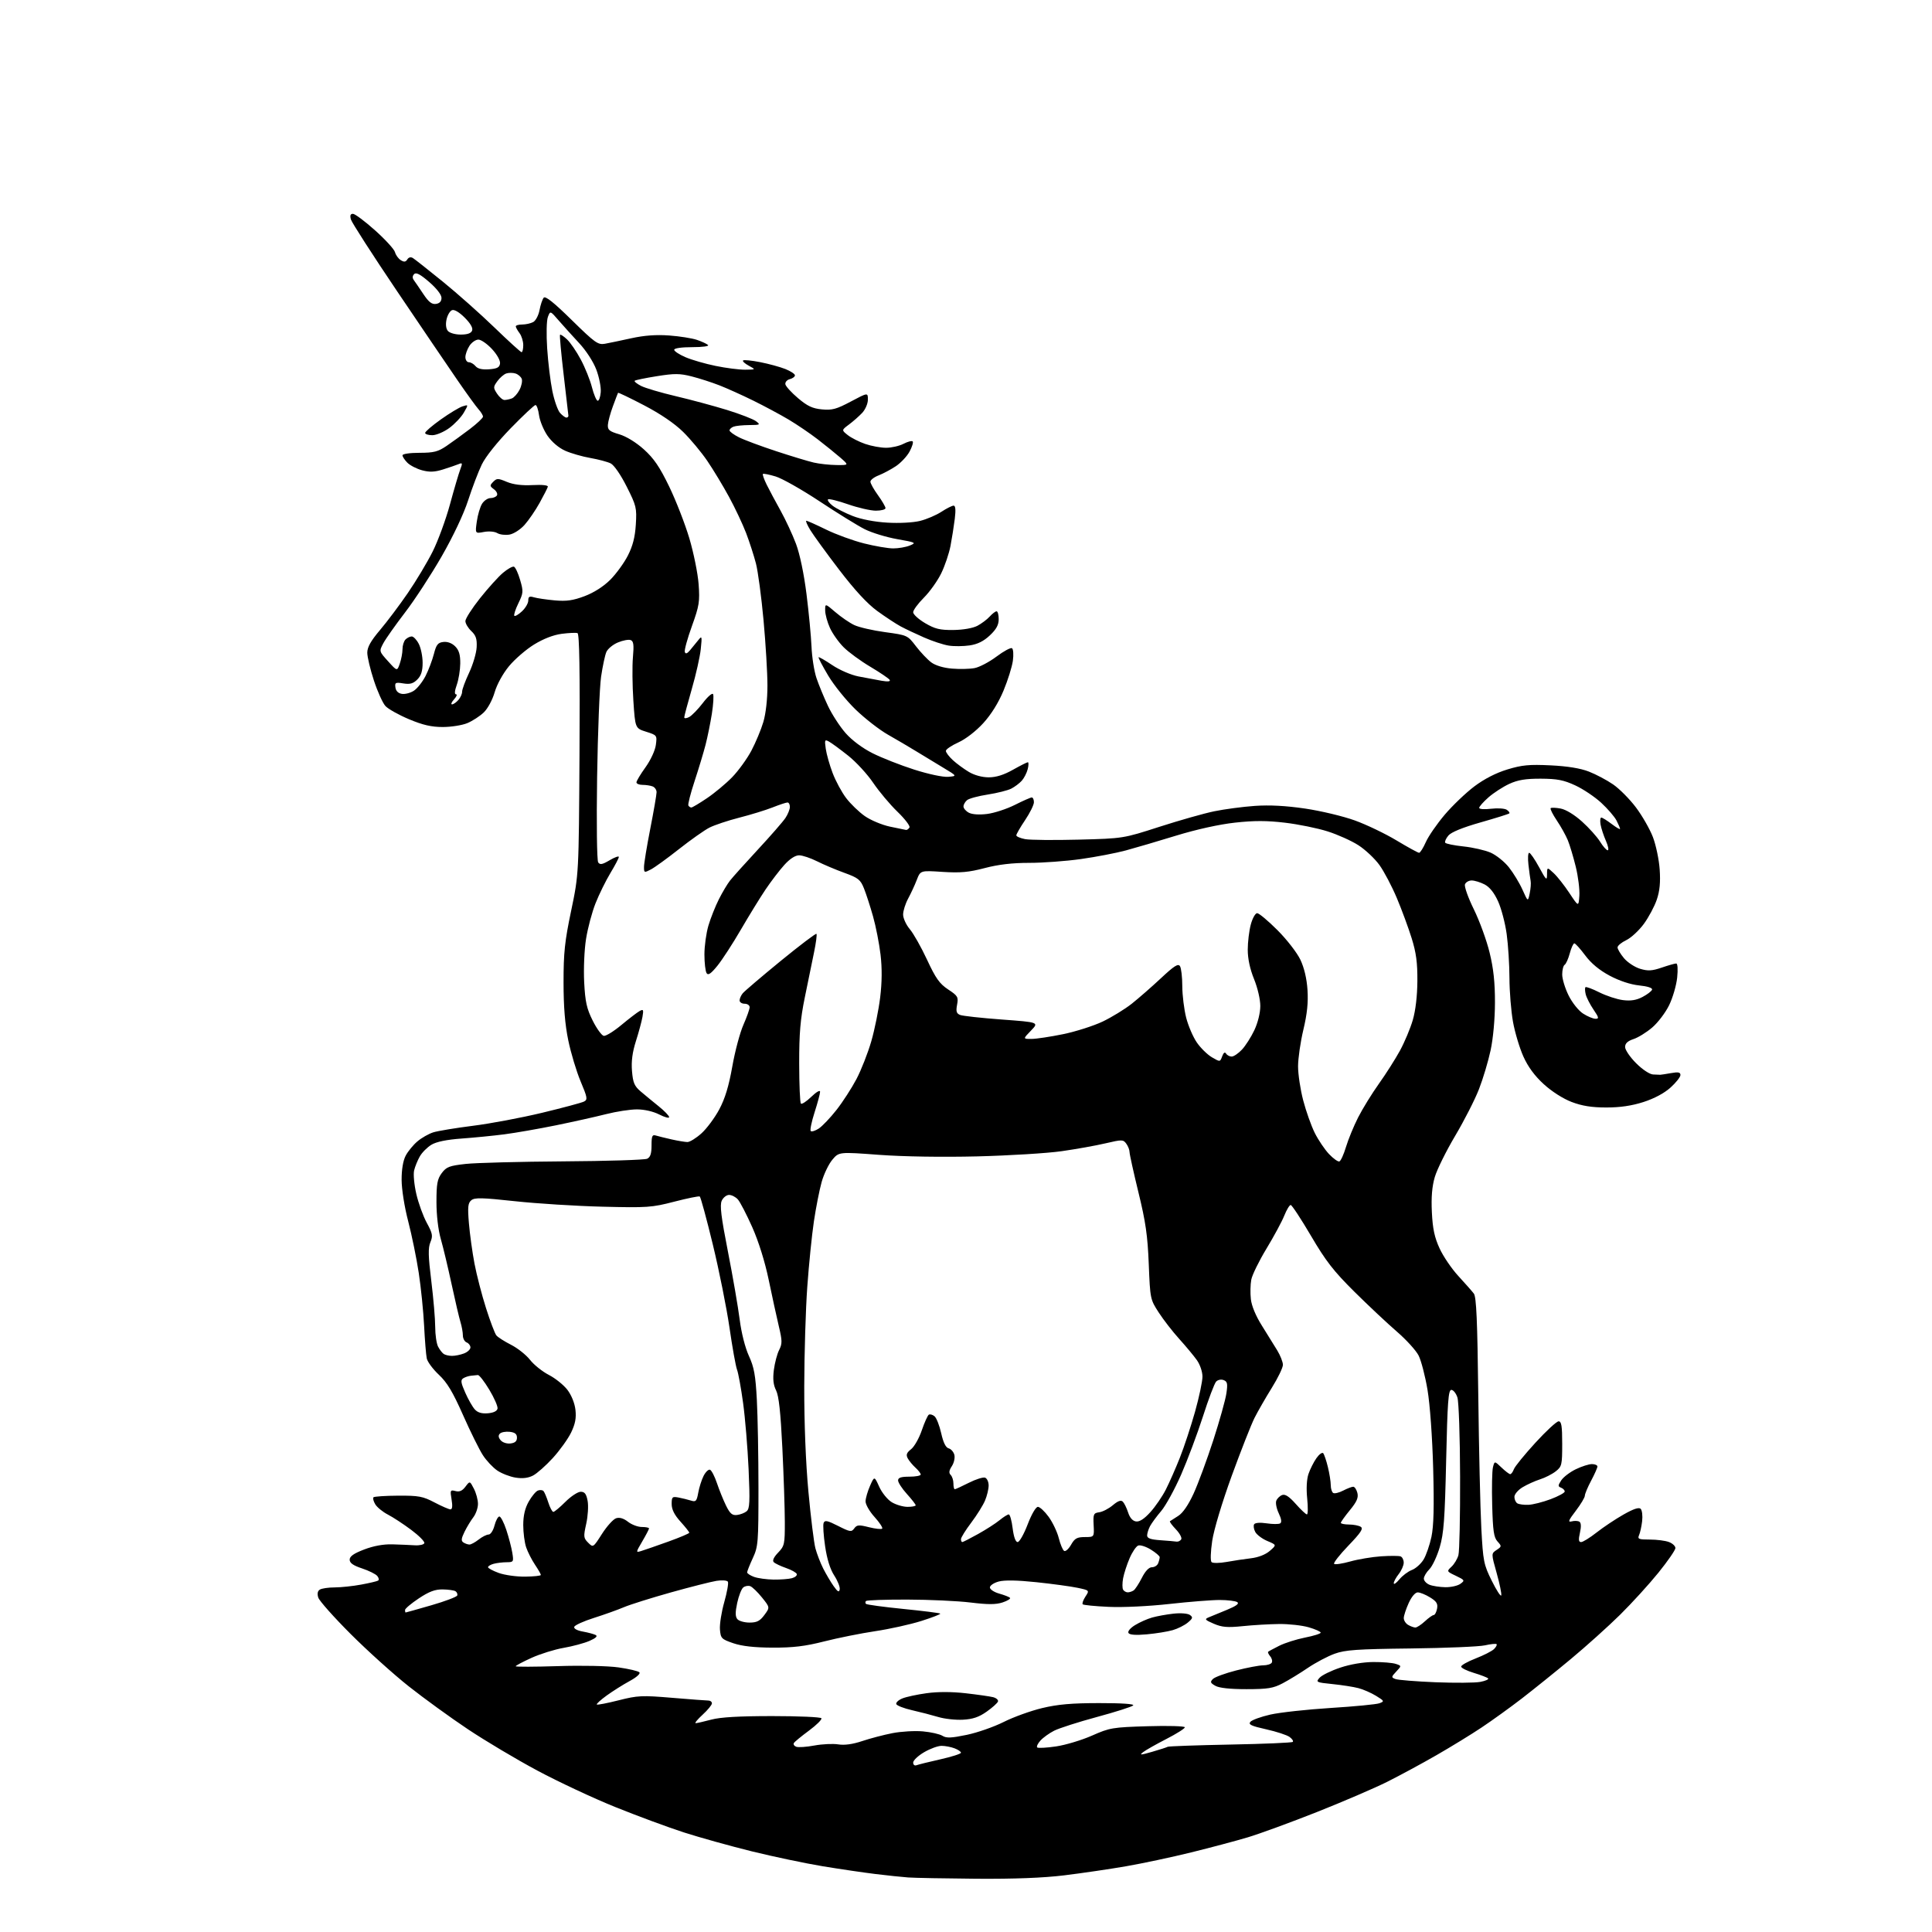 <?xml version="1.0" encoding="UTF-8" standalone="no"?>
<svg 
  version="1.1" 
  xmlns="http://www.w3.org/2000/svg" 
  xmlns:xlink="http://www.w3.org/1999/xlink" 
  xmlns:svg="http://www.w3.org/2000/svg"
  xmlns:rdf="http://www.w3.org/1999/02/22-rdf-syntax-ns#"
  xmlns:cc="http://creativecommons.org/ns#"
  xmlns:dc="http://purl.org/dc/elements/1.1/"
  viewBox="0 0 768 768"
  width="768"
  height="768"
>
<style>svg {background-color: white; }</style>"
<path stroke="none" fill="black" fill-rule="evenodd" d="M388.03,746.83C375.64,746.73 363.48,746.50 361.00,746.32C358.52,746.14 352.68,745.52 348.00,744.95C343.32,744.38 333.88,742.99 327.02,741.86C320.16,740.72 307.48,738.06 298.86,735.94C290.24,733.81 278.08,730.42 271.84,728.41C265.60,726.39 253.36,721.87 244.64,718.35C235.92,714.84 221.97,708.31 213.64,703.85C205.31,699.40 192.88,691.99 186.00,687.40C179.12,682.81 168.55,675.14 162.50,670.36C156.45,665.57 146.05,656.20 139.38,649.53C132.71,642.86 126.93,636.35 126.52,635.07C126.03,633.53 126.24,632.46 127.14,631.89C127.89,631.42 130.55,631.02 133.07,631.02C135.58,631.01 140.30,630.51 143.57,629.90C146.83,629.30 149.86,628.59 150.30,628.31C150.74,628.04 150.59,627.21 149.97,626.47C149.35,625.72 146.63,624.37 143.92,623.47C140.39,622.30 139.00,621.32 139.00,619.99C139.00,618.66 140.62,617.53 144.75,615.95C148.49,614.52 152.42,613.80 156.00,613.90C159.03,613.99 163.03,614.16 164.90,614.28C166.78,614.40 168.48,614.01 168.68,613.42C168.89,612.82 166.55,610.45 163.48,608.16C160.42,605.87 156.24,603.13 154.21,602.08C152.17,601.03 149.91,599.19 149.18,597.99C148.46,596.79 148.13,595.53 148.46,595.20C148.80,594.87 153.22,594.58 158.28,594.55C166.46,594.51 168.09,594.81 172.73,597.25C175.61,598.76 178.46,600.00 179.07,600.00C179.80,600.00 179.95,598.68 179.51,596.07C178.89,592.39 178.98,592.18 181.06,592.72C182.63,593.14 183.77,592.64 185.02,590.98C186.77,588.65 186.77,588.65 188.38,591.78C189.27,593.50 190.00,596.21 190.00,597.82C190.00,599.42 189.17,601.80 188.17,603.12C187.16,604.43 185.58,607.04 184.65,608.93C183.33,611.64 183.24,612.53 184.24,613.17C184.93,613.61 186.00,613.98 186.62,613.98C187.23,613.99 188.87,613.10 190.27,612.00C191.67,610.90 193.45,610.00 194.23,610.00C195.02,610.00 196.06,608.41 196.57,606.43C197.08,604.46 197.95,602.84 198.50,602.83C199.05,602.82 200.30,605.21 201.27,608.15C202.24,611.09 203.31,615.19 203.65,617.25C204.23,620.85 204.14,621.00 201.38,621.01C199.80,621.02 197.49,621.30 196.25,621.63C195.01,621.96 194.00,622.57 194.00,622.98C194.00,623.39 195.91,624.42 198.25,625.27C200.59,626.12 205.31,626.78 208.75,626.74C212.19,626.70 215.00,626.40 215.00,626.07C215.00,625.73 213.95,623.90 212.66,621.98C211.38,620.07 209.80,616.97 209.16,615.10C208.52,613.23 208.00,609.24 208.00,606.24C208.00,602.49 208.68,599.56 210.16,596.93C211.35,594.82 213.00,592.83 213.83,592.51C214.66,592.20 215.65,592.29 216.05,592.72C216.44,593.15 217.30,595.19 217.96,597.25C218.62,599.31 219.52,601.00 219.96,601.00C220.40,601.00 222.56,599.20 224.76,597.00C226.96,594.80 229.70,593.00 230.84,593.00C232.43,593.00 233.07,593.84 233.59,596.62C233.96,598.61 233.71,602.71 233.03,605.74C231.90,610.82 231.95,611.40 233.80,613.24C235.79,615.23 235.79,615.23 239.32,609.71C241.27,606.67 243.79,603.88 244.94,603.52C246.30,603.09 247.91,603.57 249.64,604.93C251.09,606.07 253.56,607.00 255.13,607.00C256.71,607.00 258.00,607.26 258.00,607.57C258.00,607.89 256.80,610.19 255.33,612.69C252.67,617.24 252.67,617.24 255.08,616.49C256.41,616.08 261.21,614.41 265.75,612.78C270.29,611.15 274.00,609.57 274.00,609.28C274.00,608.98 272.43,607.00 270.50,604.87C268.08,602.19 267.00,600.03 267.00,597.88C267.00,595.03 267.23,594.82 269.75,595.29C271.26,595.58 273.48,596.13 274.69,596.51C276.61,597.12 276.96,596.74 277.57,593.35C277.95,591.23 278.91,588.23 279.69,586.69C280.48,585.14 281.62,584.04 282.22,584.24C282.83,584.44 284.08,586.84 284.99,589.56C285.90,592.27 287.53,596.30 288.61,598.50C290.18,601.69 291.06,602.45 292.96,602.23C294.27,602.08 296.00,601.42 296.80,600.75C298.03,599.73 298.15,597.02 297.58,584.02C297.19,575.48 296.21,563.64 295.39,557.69C294.58,551.75 293.49,545.78 292.97,544.43C292.46,543.08 291.11,535.57 289.98,527.74C288.84,519.91 285.87,505.07 283.37,494.76C280.87,484.45 278.53,475.84 278.16,475.62C277.80,475.41 273.23,476.34 268.00,477.69C259.10,480.00 257.30,480.12 239.50,479.68C229.05,479.42 213.40,478.44 204.73,477.50C191.56,476.07 188.69,476.01 187.35,477.12C186.02,478.23 185.86,479.77 186.40,486.25C186.76,490.54 187.75,497.75 188.61,502.27C189.47,506.80 191.53,514.77 193.20,520.00C194.86,525.23 196.71,530.10 197.30,530.83C197.89,531.56 200.52,533.24 203.14,534.57C205.76,535.90 209.16,538.60 210.70,540.57C212.24,542.54 215.61,545.23 218.19,546.56C220.77,547.89 224.08,550.56 225.56,552.49C227.17,554.61 228.45,557.78 228.75,560.44C229.12,563.73 228.67,566.04 227.02,569.47C225.79,572.00 222.52,576.55 219.75,579.59C216.98,582.62 213.43,585.76 211.87,586.56C209.96,587.55 207.72,587.82 204.97,587.38C202.72,587.02 199.46,585.76 197.72,584.59C195.97,583.41 193.38,580.66 191.96,578.47C190.54,576.29 186.98,569.10 184.06,562.50C179.98,553.30 177.74,549.56 174.45,546.48C172.09,544.27 169.92,541.34 169.64,539.98C169.36,538.62 168.88,532.77 168.59,527.00C168.30,521.23 167.34,511.77 166.46,506.00C165.59,500.23 163.70,491.00 162.27,485.50C160.77,479.76 159.66,472.73 159.65,469.00C159.64,464.87 160.23,461.36 161.28,459.37C162.19,457.65 164.28,455.10 165.94,453.71C167.59,452.31 170.42,450.70 172.22,450.13C174.03,449.56 181.12,448.39 188.00,447.52C194.88,446.66 207.25,444.33 215.50,442.35C223.75,440.36 231.25,438.36 232.16,437.88C233.65,437.11 233.52,436.32 230.79,429.83C229.13,425.87 226.93,418.55 225.90,413.56C224.59,407.25 224.02,400.25 224.02,390.50C224.01,378.73 224.49,374.19 227.05,362.00C230.08,347.50 230.08,347.50 230.36,299.79C230.56,266.52 230.32,251.96 229.57,251.68C228.98,251.46 226.17,251.58 223.31,251.95C220.00,252.38 216.02,253.92 212.31,256.20C209.12,258.16 204.63,262.04 202.34,264.81C199.90,267.77 197.55,272.05 196.63,275.20C195.75,278.24 193.87,281.71 192.29,283.22C190.75,284.69 187.83,286.59 185.78,287.45C183.74,288.30 179.34,289.00 176.01,289.00C171.49,289.00 168.08,288.21 162.55,285.89C158.48,284.18 154.27,281.82 153.20,280.64C152.13,279.46 150.07,274.90 148.63,270.50C147.18,266.09 146.00,261.13 146.00,259.45C146.00,257.25 147.40,254.77 151.05,250.46C153.83,247.18 158.81,240.56 162.12,235.73C165.43,230.91 169.87,223.49 172.00,219.23C174.13,214.98 177.22,206.55 178.87,200.50C180.51,194.45 182.35,188.21 182.95,186.64C183.92,184.07 183.85,183.85 182.27,184.51C181.30,184.91 178.52,185.86 176.10,186.62C172.76,187.66 170.75,187.74 167.80,186.95C165.65,186.37 163.02,185.02 161.95,183.95C160.88,182.88 160.00,181.55 160.00,181.00C160.00,180.43 162.92,180.00 166.75,180.00C172.46,179.99 174.12,179.57 177.53,177.25C179.75,175.74 183.91,172.72 186.78,170.54C189.65,168.36 192.00,166.14 192.00,165.62C192.00,165.09 191.21,163.79 190.25,162.73C189.29,161.68 185.51,156.46 181.86,151.15C178.21,145.84 167.32,129.80 157.67,115.50C148.03,101.20 139.85,88.49 139.50,87.25C139.05,85.66 139.29,85.00 140.31,85.00C141.10,85.00 145.07,87.97 149.13,91.60C153.18,95.23 156.74,99.12 157.02,100.25C157.31,101.38 158.34,102.80 159.30,103.41C160.63,104.24 161.26,104.17 161.92,103.12C162.45,102.26 163.29,102.06 164.14,102.58C164.89,103.04 170.22,107.25 176.00,111.94C181.78,116.63 191.04,124.86 196.59,130.23C202.14,135.60 206.98,140.00 207.34,140.00C207.70,140.00 208.00,138.74 208.00,137.19C208.00,135.65 207.34,133.51 206.53,132.44C205.72,131.37 205.05,130.16 205.03,129.75C205.01,129.34 206.15,129.00 207.57,129.00C208.98,129.00 210.95,128.56 211.95,128.03C212.95,127.49 214.08,125.35 214.47,123.28C214.86,121.20 215.60,118.98 216.13,118.35C216.79,117.55 220.10,120.18 227.25,127.20C236.54,136.31 237.70,137.14 240.47,136.65C242.14,136.35 246.88,135.36 251.00,134.45C256.13,133.33 260.87,132.98 266.00,133.36C270.12,133.66 275.07,134.44 277.00,135.09C278.93,135.74 280.93,136.66 281.45,137.14C281.99,137.63 279.31,138.00 275.20,138.00C270.90,138.00 268.00,138.42 268.00,139.04C268.00,139.61 270.02,140.93 272.48,141.99C274.94,143.05 280.32,144.61 284.44,145.45C288.55,146.30 293.85,146.98 296.21,146.96C300.50,146.92 300.50,146.92 297.66,145.38C296.10,144.54 295.07,143.59 295.38,143.29C295.69,142.98 298.75,143.28 302.18,143.96C305.61,144.63 310.12,145.87 312.21,146.70C314.29,147.53 316.00,148.66 316.00,149.20C316.00,149.74 315.08,150.43 313.95,150.72C312.81,151.02 312.04,151.93 312.20,152.77C312.37,153.60 314.63,156.08 317.23,158.28C320.94,161.43 322.98,162.39 326.73,162.74C330.78,163.13 332.52,162.65 338.25,159.60C345.00,156.02 345.00,156.02 345.00,158.86C345.00,160.44 343.99,162.78 342.75,164.11C341.51,165.43 339.15,167.51 337.50,168.74C334.50,170.98 334.50,170.98 337.00,172.96C338.38,174.05 341.49,175.63 343.93,176.47C346.36,177.31 350.10,178.00 352.23,178.00C354.36,178.00 357.47,177.29 359.14,176.43C360.82,175.56 362.46,175.13 362.80,175.47C363.14,175.80 362.58,177.62 361.57,179.50C360.56,181.38 358.10,183.99 356.12,185.32C354.13,186.64 351.04,188.28 349.25,188.98C347.46,189.67 346.00,190.80 346.00,191.47C346.00,192.15 347.35,194.56 349.00,196.84C350.65,199.12 352.00,201.44 352.00,201.99C352.00,202.55 350.28,203.00 348.17,203.00C346.07,203.00 341.07,201.85 337.06,200.45C333.04,199.05 329.49,198.18 329.15,198.52C328.81,198.86 329.65,200.00 331.01,201.06C332.38,202.11 335.98,203.95 339.00,205.13C342.34,206.44 347.73,207.47 352.73,207.76C357.46,208.04 362.98,207.75 365.73,207.07C368.35,206.42 372.18,204.78 374.23,203.44C376.28,202.10 378.46,201.00 379.07,201.00C379.83,201.00 379.98,202.67 379.54,206.25C379.18,209.14 378.42,213.97 377.84,217.00C377.26,220.03 375.60,224.94 374.15,227.91C372.70,230.89 369.60,235.24 367.26,237.58C364.92,239.93 363.00,242.53 363.00,243.38C363.00,244.22 365.14,246.17 367.75,247.71C371.69,250.02 373.61,250.49 379.00,250.43C382.85,250.39 386.72,249.71 388.50,248.78C390.15,247.91 392.36,246.26 393.41,245.10C394.45,243.95 395.69,243.00 396.15,243.00C396.62,243.00 397.00,244.41 397.00,246.13C397.00,248.42 396.05,250.16 393.49,252.57C391.04,254.88 388.61,256.09 385.45,256.56C382.95,256.93 379.19,256.97 377.10,256.63C375.01,256.30 370.64,254.86 367.40,253.44C364.15,252.02 359.95,250.03 358.06,249.02C356.17,248.00 351.97,245.24 348.72,242.88C344.77,240.00 339.77,234.59 333.62,226.54C328.56,219.92 323.39,212.81 322.13,210.75C320.87,208.69 320.15,207.00 320.53,207.00C320.91,207.00 324.43,208.58 328.36,210.50C332.29,212.43 339.06,214.90 343.41,216.00C347.76,217.10 353.02,218.00 355.09,218.00C357.17,218.00 360.14,217.48 361.68,216.85C364.34,215.77 364.05,215.62 356.66,214.32C352.35,213.56 346.51,211.77 343.70,210.35C340.88,208.92 332.81,203.93 325.77,199.27C318.73,194.61 310.88,190.17 308.32,189.40C305.76,188.63 303.49,188.18 303.27,188.40C303.04,188.62 303.72,190.54 304.76,192.65C305.81,194.77 308.30,199.43 310.29,203.00C312.28,206.57 315.04,212.51 316.42,216.18C317.95,220.26 319.58,228.05 320.60,236.18C321.52,243.51 322.41,252.90 322.59,257.07C322.76,261.23 323.65,266.85 324.57,269.57C325.49,272.28 327.54,277.26 329.13,280.62C330.72,283.99 333.88,288.85 336.15,291.43C338.66,294.28 342.85,297.41 346.88,299.43C350.52,301.26 357.96,304.19 363.42,305.93C369.09,307.74 374.87,308.97 376.92,308.80C380.50,308.50 380.50,308.50 375.00,305.20C371.98,303.38 367.15,300.46 364.29,298.70C361.42,296.94 356.32,293.94 352.97,292.04C349.61,290.14 343.82,285.64 340.10,282.04C336.38,278.44 331.48,272.37 329.21,268.54C326.94,264.72 325.22,261.44 325.40,261.27C325.58,261.09 328.03,262.50 330.85,264.40C333.73,266.34 338.29,268.31 341.24,268.89C344.13,269.46 348.25,270.23 350.39,270.60C352.93,271.04 354.07,270.92 353.66,270.26C353.32,269.71 349.87,267.37 345.99,265.06C342.11,262.76 337.33,259.26 335.36,257.29C333.38,255.32 330.93,251.86 329.91,249.60C328.88,247.35 328.03,244.23 328.02,242.67C328.00,239.84 328.00,239.84 332.11,243.36C334.36,245.29 337.73,247.60 339.60,248.48C341.46,249.36 346.98,250.63 351.86,251.29C360.69,252.49 360.77,252.53 364.12,256.91C365.98,259.33 368.72,262.22 370.21,263.32C371.85,264.54 375.07,265.51 378.41,265.78C381.43,266.03 385.48,265.95 387.40,265.58C389.32,265.22 393.24,263.16 396.11,261.01C398.98,258.85 401.76,257.35 402.28,257.68C402.81,258.00 402.96,260.24 402.63,262.67C402.30,265.09 400.62,270.45 398.90,274.57C396.90,279.38 394.01,284.02 390.85,287.48C387.94,290.66 383.88,293.80 380.96,295.12C378.23,296.35 376.00,297.87 376.00,298.49C376.00,299.12 377.24,300.76 378.75,302.15C380.26,303.54 383.13,305.65 385.12,306.84C387.32,308.16 390.41,309.00 393.04,309.00C395.97,309.00 399.03,308.04 402.65,306.00C405.58,304.35 408.25,303.00 408.59,303.00C408.94,303.00 408.91,304.24 408.53,305.75C408.15,307.26 407.09,309.33 406.17,310.35C405.26,311.37 403.38,312.78 402.00,313.49C400.63,314.20 396.42,315.25 392.67,315.84C388.91,316.42 385.20,317.42 384.42,318.07C383.64,318.72 383.00,319.85 383.00,320.59C383.00,321.33 383.95,322.44 385.12,323.06C386.43,323.76 389.22,323.95 392.40,323.56C395.24,323.20 400.20,321.58 403.42,319.96C406.65,318.33 409.67,317.00 410.14,317.00C410.61,317.00 411.00,317.85 411.00,318.90C411.00,319.94 409.42,323.14 407.50,326.00C405.57,328.86 404.00,331.59 404.00,332.06C404.00,332.52 405.58,333.20 407.50,333.57C409.43,333.93 418.99,334.02 428.75,333.77C446.50,333.31 446.50,333.31 460.91,328.66C468.83,326.11 478.62,323.33 482.67,322.50C486.72,321.66 493.96,320.70 498.77,320.36C504.69,319.95 511.14,320.29 518.82,321.42C525.05,322.34 533.93,324.46 538.57,326.14C543.20,327.81 550.66,331.39 555.15,334.09C559.64,336.79 563.68,339.00 564.11,339.00C564.55,339.00 565.75,337.09 566.79,334.75C567.82,332.41 571.21,327.51 574.31,323.85C577.41,320.20 582.71,315.14 586.08,312.60C590.02,309.64 594.69,307.24 599.20,305.87C605.02,304.10 607.89,303.83 616.35,304.24C623.07,304.56 628.22,305.40 631.59,306.71C634.40,307.80 638.74,310.10 641.24,311.82C643.75,313.55 647.84,317.67 650.33,320.99C652.82,324.30 655.85,329.60 657.06,332.76C658.26,335.92 659.48,341.70 659.75,345.62C660.10,350.71 659.78,354.14 658.60,357.62C657.69,360.30 655.37,364.65 653.44,367.28C651.51,369.91 648.37,372.81 646.47,373.72C644.56,374.63 643.00,375.93 643.00,376.61C643.00,377.29 644.16,379.22 645.57,380.91C646.99,382.59 649.87,384.48 651.97,385.11C655.09,386.05 656.68,385.96 660.58,384.63C663.21,383.73 665.79,383.00 666.32,383.00C666.89,383.00 667.04,385.29 666.70,388.62C666.38,391.71 664.94,396.64 663.50,399.59C662.06,402.54 659.04,406.52 656.79,408.44C654.55,410.37 651.20,412.44 649.35,413.05C647.00,413.83 646.00,414.77 646.00,416.21C646.00,417.34 647.97,420.23 650.37,422.63C652.88,425.15 655.75,427.05 657.12,427.12C658.43,427.18 659.73,427.24 660.00,427.24C660.27,427.24 662.19,426.94 664.25,426.58C667.15,426.06 668.00,426.24 668.00,427.34C668.00,428.12 666.23,430.37 664.06,432.32C661.58,434.56 657.60,436.69 653.31,438.07C648.63,439.57 644.00,440.25 638.50,440.24C632.71,440.24 628.91,439.63 624.75,438.05C621.34,436.75 616.84,433.88 613.66,430.97C610.05,427.67 607.41,424.09 605.55,419.94C604.04,416.56 602.18,410.36 601.43,406.15C600.68,401.94 600.05,394.15 600.03,388.82C600.02,383.50 599.52,375.62 598.93,371.32C598.35,367.02 596.81,361.17 595.52,358.32C593.97,354.89 592.15,352.61 590.14,351.57C588.47,350.71 586.16,350.00 585.02,350.00C583.87,350.00 582.67,350.69 582.35,351.54C582.02,352.39 583.61,356.87 585.89,361.50C588.16,366.13 590.98,373.87 592.15,378.71C593.69,385.00 594.29,390.62 594.27,398.50C594.26,405.05 593.56,412.74 592.54,417.50C591.60,421.90 589.51,428.88 587.90,433.00C586.30,437.12 582.05,445.45 578.46,451.50C574.87,457.55 571.22,464.93 570.35,467.90C569.25,471.66 568.90,475.92 569.19,481.90C569.51,488.45 570.24,491.87 572.25,496.25C573.70,499.42 577.07,504.37 579.73,507.25C582.39,510.14 585.15,513.27 585.87,514.21C586.88,515.53 587.29,524.89 587.64,554.71C587.89,576.04 588.44,599.80 588.85,607.50C589.55,620.67 589.80,621.91 593.00,628.39C594.88,632.17 596.57,634.78 596.77,634.19C596.97,633.59 596.15,629.61 594.95,625.33C592.77,617.56 592.77,617.56 594.91,616.14C596.97,614.77 596.99,614.64 595.28,612.76C593.82,611.15 593.44,608.56 593.17,598.30C592.98,591.43 593.12,584.66 593.47,583.27C594.11,580.73 594.11,580.73 596.86,583.36C598.37,584.81 599.94,586.00 600.34,586.00C600.74,586.00 601.39,585.11 601.79,584.03C602.19,582.94 606.04,578.22 610.33,573.53C614.62,568.84 618.78,565.00 619.57,565.00C620.70,565.00 621.00,566.84 621.00,573.93C621.00,582.32 620.85,582.98 618.44,584.87C617.03,585.98 614.22,587.42 612.19,588.06C610.16,588.71 607.04,590.12 605.25,591.20C603.45,592.29 602.00,593.99 602.00,595.02C602.00,596.05 602.52,597.20 603.16,597.60C603.79,597.99 605.76,598.26 607.52,598.19C609.29,598.13 613.27,597.12 616.37,595.96C619.47,594.80 622.00,593.42 622.00,592.90C622.00,592.37 621.34,591.68 620.54,591.38C619.27,590.89 619.28,590.51 620.62,588.46C621.47,587.16 624.07,585.18 626.40,584.05C628.73,582.92 631.61,582.00 632.82,582.00C634.02,582.00 635.00,582.43 635.00,582.95C635.00,583.47 633.88,586.01 632.50,588.60C631.12,591.18 630.00,593.87 630.00,594.57C630.00,595.27 628.38,597.97 626.40,600.57C623.45,604.43 623.16,605.19 624.79,604.77C625.88,604.48 627.25,604.54 627.83,604.90C628.52,605.32 628.60,606.85 628.05,609.28C627.41,612.10 627.53,613.00 628.52,613.00C629.23,613.00 632.00,611.29 634.66,609.20C637.32,607.11 642.12,603.90 645.33,602.08C649.34,599.80 651.48,599.08 652.19,599.79C652.76,600.36 653.02,602.55 652.78,604.66C652.53,606.77 651.98,609.29 651.55,610.25C650.88,611.79 651.40,612.00 655.83,612.00C658.60,612.00 662.02,612.44 663.43,612.98C664.85,613.51 666.00,614.59 666.00,615.38C666.00,616.16 662.97,620.56 659.26,625.15C655.55,629.74 648.69,637.27 644.01,641.89C639.33,646.50 630.55,654.40 624.50,659.43C618.45,664.47 609.67,671.53 605.00,675.14C600.33,678.74 593.12,683.93 589.00,686.68C584.88,689.44 576.77,694.40 571.00,697.72C565.23,701.04 556.44,705.79 551.47,708.28C546.50,710.77 533.90,716.18 523.47,720.32C513.04,724.45 500.68,728.97 496.00,730.37C491.32,731.77 481.20,734.46 473.50,736.36C465.80,738.26 454.10,740.75 447.50,741.89C440.90,743.03 429.89,744.64 423.03,745.48C414.69,746.50 403.10,746.94 388.03,746.83zM364.34,701.70C365.07,701.42 369.35,700.36 373.84,699.35C378.33,698.34 382.00,697.17 382.00,696.73C382.00,696.30 380.85,695.51 379.43,694.98C378.02,694.44 375.70,694.00 374.27,694.00C372.84,694.00 369.72,695.14 367.34,696.54C364.95,697.94 363.00,699.79 363.00,700.65C363.00,701.54 363.57,701.99 364.34,701.70zM458.00,696.37C461.02,695.50 463.81,694.60 464.19,694.37C464.57,694.15 475.77,693.75 489.09,693.49C502.41,693.24 513.58,692.76 513.90,692.43C514.23,692.10 513.65,691.21 512.61,690.46C511.57,689.70 507.39,688.33 503.33,687.43C497.40,686.11 496.15,685.52 497.04,684.46C497.64,683.73 501.22,682.43 504.98,681.57C508.75,680.72 519.56,679.53 529.00,678.94C538.45,678.35 547.15,677.51 548.34,677.07C550.39,676.31 550.32,676.16 547.00,674.12C545.07,672.94 541.92,671.56 540.00,671.06C538.08,670.55 533.44,669.83 529.70,669.45C523.19,668.79 522.98,668.68 524.57,666.92C525.48,665.91 529.19,664.10 532.81,662.90C536.82,661.56 541.95,660.70 545.94,660.68C549.55,660.66 553.55,660.99 554.84,661.42C557.17,662.19 557.17,662.19 555.03,664.47C553.02,666.61 553.00,666.79 554.70,667.44C555.69,667.83 562.83,668.40 570.57,668.72C578.31,669.03 586.34,668.97 588.42,668.58C590.50,668.19 591.91,667.56 591.54,667.19C591.18,666.81 588.62,665.83 585.87,665.00C583.11,664.17 580.84,663.05 580.83,662.50C580.82,661.95 583.42,660.49 586.62,659.25C589.81,658.01 593.09,656.34 593.91,655.52C594.72,654.71 595.17,653.84 594.91,653.58C594.66,653.32 592.57,653.53 590.27,654.05C587.97,654.57 574.71,655.12 560.80,655.29C539.37,655.54 534.74,655.86 530.50,657.40C527.75,658.40 522.99,660.92 519.91,663.00C516.84,665.09 512.34,667.84 509.91,669.12C506.15,671.11 504.03,671.46 495.50,671.47C488.99,671.47 484.67,671.01 483.13,670.14C481.12,669.00 480.97,668.60 482.15,667.42C482.91,666.66 487.09,665.13 491.43,664.02C495.77,662.91 500.57,662.00 502.10,662.00C503.63,662.00 505.17,661.53 505.53,660.96C505.88,660.38 505.62,659.25 504.94,658.43C504.27,657.62 503.89,656.79 504.11,656.60C504.32,656.40 506.31,655.33 508.52,654.22C510.74,653.10 515.35,651.64 518.77,650.96C522.20,650.29 525.00,649.41 525.00,649.00C525.00,648.59 522.86,647.64 520.25,646.88C517.64,646.12 512.35,645.53 508.50,645.57C504.65,645.61 498.12,645.99 494.00,646.42C487.89,647.04 485.76,646.86 482.50,645.46C478.97,643.94 478.73,643.64 480.50,642.91C481.60,642.46 484.89,641.11 487.81,639.90C491.50,638.37 492.73,637.44 491.81,636.86C491.09,636.41 487.97,636.02 484.88,636.02C481.79,636.01 472.79,636.72 464.88,637.60C456.66,638.52 446.31,639.01 440.73,638.75C435.36,638.51 430.72,638.05 430.40,637.74C430.09,637.43 430.58,636.05 431.47,634.68C433.11,632.19 433.11,632.19 428.30,631.17C425.66,630.62 418.32,629.61 412.00,628.95C404.42,628.15 399.31,628.06 397.00,628.68C395.07,629.20 393.50,630.26 393.50,631.03C393.50,631.80 395.15,632.90 397.17,633.47C399.19,634.04 401.13,634.79 401.49,635.15C401.84,635.51 400.53,636.33 398.58,636.98C395.88,637.87 392.77,637.88 385.76,637.02C380.67,636.40 369.38,635.88 360.67,635.86C351.96,635.84 344.57,636.09 344.25,636.42C343.93,636.74 343.93,637.26 344.24,637.57C344.56,637.89 351.23,638.79 359.08,639.58C366.92,640.36 373.53,641.20 373.76,641.43C374.00,641.66 370.61,642.98 366.24,644.36C361.87,645.74 353.62,647.57 347.90,648.42C342.18,649.28 333.05,651.11 327.62,652.49C320.03,654.42 315.29,654.99 307.12,654.96C299.83,654.93 294.93,654.38 291.50,653.21C286.81,651.60 286.48,651.27 286.19,647.76C286.02,645.70 286.79,640.79 287.91,636.86C289.02,632.92 289.67,629.27 289.34,628.74C289.01,628.21 286.98,628.07 284.81,628.41C282.65,628.76 274.49,630.83 266.69,633.01C258.89,635.20 250.47,637.84 248.00,638.89C245.53,639.94 240.16,641.86 236.08,643.15C232.00,644.44 228.49,646.04 228.27,646.69C228.03,647.41 229.39,648.16 231.69,648.57C233.78,648.95 236.09,649.57 236.81,649.95C237.67,650.41 236.82,651.20 234.31,652.29C232.21,653.20 227.60,654.44 224.05,655.05C220.51,655.66 214.77,657.45 211.30,659.02C207.84,660.59 205.00,662.09 205.00,662.36C205.00,662.63 212.54,662.60 221.75,662.31C231.34,662.00 241.66,662.22 245.89,662.82C249.95,663.40 253.67,664.27 254.16,664.76C254.68,665.28 253.07,666.74 250.28,668.25C247.65,669.68 243.55,672.27 241.16,674.00C238.77,675.73 237.00,677.34 237.24,677.57C237.47,677.80 241.37,677.05 245.91,675.90C253.54,673.97 255.17,673.90 267.23,674.91C274.41,675.51 280.90,676.00 281.64,676.00C282.39,676.00 283.00,676.50 283.00,677.12C283.00,677.73 281.34,679.75 279.30,681.62C277.27,683.48 276.03,684.99 276.55,684.99C277.07,684.98 279.87,684.35 282.77,683.57C286.41,682.60 293.90,682.17 307.01,682.17C317.45,682.17 326.23,682.56 326.52,683.03C326.81,683.51 324.60,685.71 321.60,687.93C318.60,690.14 315.89,692.37 315.58,692.87C315.27,693.38 315.68,694.05 316.50,694.36C317.32,694.68 320.57,694.46 323.72,693.87C326.87,693.29 331.15,693.09 333.22,693.42C335.71,693.82 338.95,693.37 342.75,692.10C345.91,691.04 351.33,689.62 354.78,688.95C358.23,688.28 363.67,687.96 366.87,688.25C370.06,688.54 373.56,689.33 374.64,690.01C376.21,690.99 378.13,690.91 384.27,689.64C388.48,688.77 395.10,686.46 398.98,684.51C402.85,682.56 409.73,680.08 414.26,678.99C420.49,677.50 426.03,677.01 436.95,677.01C446.01,677.00 451.05,677.35 450.45,677.94C449.93,678.46 443.44,680.53 436.04,682.53C428.64,684.53 420.99,686.99 419.04,687.98C417.09,688.97 414.64,690.74 413.59,691.90C412.54,693.06 411.96,694.29 412.30,694.63C412.64,694.97 416.02,694.79 419.80,694.23C423.59,693.67 430.02,691.73 434.09,689.93C441.14,686.81 442.22,686.62 456.25,686.20C464.36,685.95 471.00,686.15 471.00,686.63C470.99,687.11 467.70,689.19 463.69,691.25C459.67,693.31 455.51,695.66 454.44,696.48C452.79,697.74 453.32,697.72 458.00,696.37zM382.79,683.61C379.88,683.77 375.48,683.29 373.00,682.54C370.52,681.80 365.83,680.58 362.57,679.84C359.31,679.10 356.48,678.00 356.28,677.39C356.09,676.77 357.18,675.77 358.71,675.15C360.25,674.52 364.59,673.59 368.37,673.07C372.76,672.46 378.34,672.47 383.84,673.09C388.57,673.63 393.48,674.33 394.76,674.65C396.04,674.98 396.92,675.75 396.71,676.37C396.51,676.99 394.48,678.81 392.21,680.41C389.14,682.58 386.71,683.40 382.79,683.61zM455.89,649.67C451.50,650.07 449.05,649.89 448.59,649.15C448.19,648.50 449.29,647.18 451.20,646.01C453.02,644.89 456.07,643.53 458.00,642.99C459.93,642.44 463.75,641.75 466.50,641.45C469.36,641.14 472.14,641.36 473.00,641.97C474.29,642.89 474.17,643.32 472.17,645.00C470.89,646.07 468.19,647.43 466.17,648.01C464.15,648.59 459.53,649.34 455.89,649.67zM562.60,646.97C563.21,646.99 564.92,645.88 566.41,644.50C567.89,643.12 569.48,642.00 569.93,642.00C570.39,642.00 570.98,640.87 571.25,639.50C571.63,637.50 571.07,636.59 568.49,635.00C566.72,633.90 564.51,633.00 563.58,633.00C562.57,633.00 561.13,634.70 559.97,637.25C558.91,639.59 558.03,642.27 558.02,643.20C558.01,644.14 558.79,645.36 559.75,645.92C560.71,646.48 562.00,646.95 562.60,646.97zM297.93,645.00C300.88,645.00 302.07,644.39 303.85,641.99C306.08,638.98 306.08,638.98 302.92,635.05C301.18,632.89 299.09,630.86 298.26,630.54C297.43,630.23 296.16,630.45 295.44,631.05C294.72,631.64 293.65,634.41 293.05,637.19C292.25,640.92 292.27,642.62 293.11,643.63C293.73,644.38 295.91,645.00 297.93,645.00zM161.25,640.99C161.39,640.99 165.98,639.70 171.46,638.12C176.93,636.54 181.57,634.79 181.76,634.22C181.95,633.65 181.63,632.89 181.05,632.53C180.46,632.17 178.17,631.85 175.96,631.82C172.94,631.78 170.56,632.67 166.47,635.39C163.46,637.39 161.00,639.47 161.00,640.01C161.00,640.55 161.11,641.00 161.25,640.99zM333.80,631.81C333.98,630.89 333.00,628.42 331.64,626.32C330.01,623.82 328.75,619.80 328.00,614.68C327.36,610.38 327.09,606.20 327.40,605.40C327.86,604.20 328.89,604.42 333.16,606.58C337.92,608.99 338.47,609.08 339.57,607.57C340.62,606.13 341.39,606.07 345.43,607.09C347.99,607.73 350.35,607.99 350.68,607.65C351.01,607.32 349.64,605.24 347.64,603.02C345.60,600.77 344.03,598.00 344.07,596.75C344.11,595.51 344.92,592.75 345.86,590.62C347.58,586.74 347.58,586.74 349.51,591.02C350.57,593.37 352.80,596.13 354.47,597.14C356.14,598.16 358.96,598.99 360.75,599.00C362.54,599.00 364.00,598.72 364.00,598.37C364.00,598.03 362.43,596.00 360.50,593.87C358.57,591.74 357.00,589.32 357.00,588.50C357.00,587.39 358.17,587.00 361.50,587.00C363.98,587.00 366.00,586.62 366.00,586.15C366.00,585.69 365.06,584.46 363.91,583.42C362.76,582.37 361.38,580.71 360.84,579.71C360.09,578.29 360.39,577.48 362.19,576.07C363.46,575.07 365.37,571.69 366.43,568.57C367.49,565.45 368.75,562.66 369.22,562.36C369.70,562.07 370.72,562.35 371.49,562.99C372.26,563.63 373.45,566.66 374.14,569.72C374.97,573.44 375.95,575.44 377.10,575.74C378.04,575.98 379.07,577.15 379.37,578.32C379.68,579.49 379.23,581.53 378.37,582.83C377.24,584.56 377.12,585.52 377.91,586.31C378.51,586.91 379.00,588.43 379.00,589.70C379.00,590.97 379.24,592.00 379.53,592.00C379.83,592.00 382.35,590.84 385.13,589.43C387.92,588.02 390.83,587.11 391.60,587.40C392.37,587.70 393.00,589.09 393.00,590.50C393.00,591.91 392.36,594.60 391.57,596.48C390.79,598.35 388.31,602.32 386.07,605.29C383.83,608.25 382.00,611.20 382.00,611.84C382.00,612.48 382.23,613.00 382.52,613.00C382.80,613.00 385.61,611.57 388.77,609.81C391.92,608.06 395.77,605.59 397.33,604.31C398.88,603.04 400.54,602.00 401.00,602.00C401.47,602.00 402.17,604.48 402.54,607.50C402.98,610.99 403.71,613.00 404.53,613.00C405.24,613.00 407.03,609.85 408.50,606.00C410.06,601.92 411.76,599.00 412.58,599.00C413.35,599.00 415.28,600.79 416.87,602.98C418.45,605.17 420.26,608.97 420.88,611.42C421.49,613.87 422.45,616.16 423.01,616.51C423.56,616.85 424.80,615.75 425.76,614.07C427.21,611.52 428.12,611.01 431.24,611.01C434.98,611.00 434.98,611.00 434.74,606.25C434.52,601.88 434.70,601.47 436.97,601.15C438.33,600.96 440.76,599.70 442.37,598.34C444.42,596.62 445.60,596.20 446.34,596.94C446.92,597.52 447.87,599.46 448.45,601.25C449.13,603.35 450.24,604.61 451.59,604.80C452.99,605.00 454.88,603.77 457.30,601.08C459.30,598.88 462.06,594.83 463.45,592.10C464.84,589.36 467.35,583.67 469.02,579.45C470.70,575.22 473.40,567.02 475.04,561.21C476.67,555.40 478.00,549.11 478.00,547.23C478.00,545.29 477.03,542.44 475.76,540.65C474.53,538.92 471.38,535.14 468.77,532.25C466.16,529.37 462.49,524.64 460.62,521.75C457.25,516.56 457.20,516.33 456.65,502.50C456.20,491.17 455.42,485.73 452.55,474.00C450.61,466.02 449.01,458.80 449.01,457.94C449.00,457.08 448.42,455.59 447.71,454.62C446.49,452.96 446.04,452.95 439.46,454.49C435.63,455.39 427.77,456.80 422.00,457.62C416.23,458.44 401.15,459.36 388.50,459.68C374.55,460.02 359.21,459.78 349.50,459.07C333.50,457.88 333.50,457.88 330.86,461.02C329.41,462.75 327.49,466.74 326.61,469.89C325.73,473.04 324.34,480.09 323.53,485.56C322.72,491.03 321.54,502.70 320.91,511.50C320.27,520.30 319.73,538.08 319.70,551.00C319.67,565.69 320.29,581.44 321.36,593.00C322.30,603.17 323.55,613.30 324.14,615.49C324.73,617.69 326.12,621.29 327.23,623.49C328.35,625.70 330.21,628.85 331.37,630.49C333.00,632.81 333.55,633.10 333.80,631.81zM448.31,632.98C448.96,632.98 450.00,632.64 450.62,632.23C451.23,631.83 452.70,629.59 453.89,627.25C455.26,624.53 456.71,623.00 457.91,623.00C458.94,623.00 460.06,622.29 460.39,621.42C460.73,620.55 461.00,619.46 461.00,619.00C461.00,618.54 459.41,617.18 457.47,615.98C455.54,614.79 453.27,614.06 452.45,614.38C451.62,614.70 450.08,616.97 449.03,619.44C447.97,621.90 446.81,625.48 446.45,627.39C446.10,629.31 446.10,631.35 446.46,631.94C446.82,632.52 447.65,632.99 448.31,632.98zM574.56,630.94C576.79,630.97 579.48,630.37 580.54,629.59C582.37,628.26 582.27,628.10 578.74,626.41C575.05,624.66 575.03,624.62 576.99,622.79C578.08,621.78 579.32,619.72 579.74,618.22C580.16,616.73 580.46,602.67 580.41,587.00C580.37,571.24 579.89,557.16 579.34,555.50C578.80,553.85 577.71,552.50 576.93,552.50C575.74,552.50 575.39,557.20 574.87,580.50C574.34,603.99 573.93,609.56 572.31,615.06C571.24,618.67 569.39,622.61 568.19,623.81C566.98,625.02 566.00,626.69 566.00,627.53C566.00,628.37 567.01,629.47 568.25,629.97C569.49,630.47 572.33,630.90 574.56,630.94zM556.29,627.81C557.50,626.34 559.74,624.66 561.25,624.09C562.76,623.52 564.84,621.66 565.88,619.96C566.91,618.27 568.32,614.20 569.02,610.92C569.92,606.64 570.12,598.99 569.71,583.73C569.37,571.27 568.44,558.37 567.46,552.50C566.54,547.00 564.94,540.85 563.91,538.83C562.88,536.81 558.99,532.54 555.27,529.33C551.55,526.12 543.96,519.00 538.41,513.50C530.12,505.28 527.04,501.32 521.13,491.25C517.16,484.51 513.54,479.00 513.07,479.00C512.60,479.00 511.45,480.91 510.52,483.23C509.59,485.56 506.40,491.48 503.43,496.38C500.47,501.27 497.75,506.82 497.40,508.70C497.04,510.59 496.97,514.08 497.24,516.46C497.54,519.13 499.22,523.16 501.62,526.96C503.75,530.35 506.51,534.79 507.73,536.81C508.96,538.84 509.97,541.41 509.98,542.53C509.99,543.64 508.01,547.75 505.57,551.67C503.14,555.58 500.04,560.97 498.69,563.64C497.35,566.31 493.27,576.69 489.62,586.70C485.77,597.31 482.53,608.09 481.87,612.52C481.22,616.91 481.11,620.49 481.62,620.97C482.10,621.43 484.75,621.40 487.50,620.91C490.25,620.41 494.65,619.75 497.27,619.44C500.22,619.09 503.08,617.97 504.77,616.50C507.50,614.13 507.50,614.13 503.79,612.57C501.74,611.71 499.59,610.09 498.99,608.98C498.39,607.87 498.19,606.50 498.54,605.93C498.92,605.31 500.91,605.16 503.52,605.55C505.90,605.91 508.32,605.92 508.89,605.57C509.58,605.14 509.38,603.77 508.32,601.55C507.44,599.70 506.99,597.46 507.34,596.57C507.68,595.68 508.72,594.66 509.66,594.30C510.86,593.84 512.44,594.86 515.07,597.82C517.10,600.12 519.11,602.00 519.52,602.00C519.94,602.00 519.98,599.15 519.63,595.68C519.23,591.77 519.42,588.05 520.14,585.93C520.78,584.04 522.19,581.23 523.28,579.67C524.36,578.12 525.58,577.22 525.99,577.67C526.39,578.13 527.24,580.61 527.86,583.19C528.49,585.77 529.00,589.01 529.00,590.38C529.00,591.76 529.44,593.15 529.97,593.48C530.50,593.81 532.28,593.39 533.92,592.54C535.56,591.69 537.36,591.00 537.93,591.00C538.50,591.00 539.24,592.11 539.58,593.46C540.05,595.35 539.36,596.95 536.60,600.31C534.62,602.73 533.00,605.00 533.00,605.35C533.00,605.71 534.46,606.01 536.25,606.02C538.04,606.02 540.14,606.43 540.92,606.93C542.03,607.63 540.96,609.26 536.00,614.42C532.52,618.04 529.97,621.30 530.33,621.66C530.69,622.03 533.58,621.59 536.74,620.71C539.91,619.82 545.42,618.90 549.00,618.66C552.58,618.42 556.06,618.43 556.75,618.69C557.44,618.95 558.00,620.07 558.00,621.18C558.00,622.28 557.10,624.33 556.00,625.73C554.90,627.13 554.02,628.77 554.04,629.38C554.06,630.00 555.07,629.29 556.29,627.81zM307.50,627.91C310.25,627.94 313.53,627.70 314.79,627.36C316.05,627.02 316.93,626.28 316.73,625.70C316.54,625.13 314.62,624.05 312.47,623.31C310.31,622.56 308.11,621.51 307.58,620.98C306.96,620.36 307.57,619.01 309.31,617.20C311.85,614.55 312.00,613.85 311.98,604.95C311.97,599.75 311.53,586.56 311.00,575.64C310.31,561.44 309.60,554.90 308.51,552.71C307.41,550.52 307.16,548.21 307.62,544.57C307.98,541.78 308.92,538.21 309.72,536.64C310.99,534.13 310.97,532.98 309.58,527.14C308.72,523.49 306.91,515.24 305.58,508.80C304.08,501.58 301.58,493.56 299.04,487.84C296.77,482.74 294.19,477.77 293.31,476.79C292.42,475.80 290.85,475.00 289.82,475.00C288.80,475.00 287.48,476.04 286.90,477.31C286.09,479.10 286.65,483.69 289.37,497.56C291.31,507.43 293.40,519.55 294.03,524.50C294.71,529.86 296.20,535.72 297.70,539.00C299.77,543.50 300.34,546.67 300.86,556.50C301.21,563.10 301.50,578.85 301.50,591.50C301.50,613.24 301.38,614.77 299.25,619.38C298.01,622.06 297.00,624.61 297.00,625.04C297.00,625.48 298.24,626.29 299.75,626.84C301.26,627.39 304.75,627.87 307.50,627.91zM467.69,612.82C468.35,612.92 469.18,612.51 469.55,611.92C469.92,611.32 468.96,609.53 467.43,607.93C465.90,606.33 464.84,604.88 465.07,604.71C465.31,604.54 466.79,603.59 468.36,602.60C470.20,601.45 472.39,598.26 474.50,593.66C476.30,589.72 479.81,580.20 482.31,572.50C484.80,564.80 487.14,556.43 487.51,553.89C488.08,550.03 487.90,549.18 486.41,548.61C485.42,548.22 484.11,548.49 483.43,549.21C482.76,549.92 480.40,556.15 478.19,563.05C475.97,569.95 472.07,580.36 469.52,586.18C466.97,592.01 463.40,598.51 461.60,600.64C459.79,602.76 457.79,605.48 457.15,606.68C456.52,607.89 456.00,609.55 456.00,610.38C456.00,611.49 457.39,611.99 461.25,612.26C464.14,612.46 467.04,612.71 467.69,612.82zM202.91,573.80C204.73,573.59 205.50,572.91 205.50,571.50C205.50,570.04 204.72,569.41 202.63,569.17C201.05,568.99 199.29,569.31 198.72,569.88C198.01,570.59 198.09,571.41 199.01,572.51C199.75,573.41 201.45,573.97 202.91,573.80zM193.94,561.80C196.20,561.61 197.59,560.93 197.78,559.93C197.94,559.07 196.47,555.70 194.50,552.43C192.54,549.17 190.50,546.54 189.96,546.60C189.43,546.66 188.21,546.77 187.25,546.87C186.29,546.96 184.89,547.42 184.15,547.89C183.04,548.59 183.18,549.63 184.94,553.59C186.11,556.25 187.82,559.25 188.74,560.26C189.88,561.53 191.49,562.00 193.94,561.80zM179.68,538.98C180.89,538.99 183.02,538.56 184.43,538.02C185.85,537.49 187.00,536.41 187.00,535.63C187.00,534.85 186.32,533.95 185.50,533.64C184.68,533.32 184.00,532.07 184.00,530.85C184.00,529.64 183.57,527.26 183.05,525.57C182.53,523.88 180.94,517.10 179.52,510.50C178.10,503.90 176.17,495.80 175.22,492.50C174.19,488.89 173.50,483.04 173.50,477.83C173.50,470.57 173.84,468.69 175.60,466.33C177.45,463.85 178.62,463.40 185.10,462.68C189.17,462.23 206.68,461.78 224.00,461.66C241.32,461.55 256.29,461.08 257.25,460.62C258.53,460.01 259.00,458.59 259.00,455.33C259.00,451.54 259.27,450.95 260.75,451.40C261.71,451.69 264.52,452.38 267.00,452.94C269.48,453.50 272.29,453.96 273.25,453.98C274.21,453.99 276.73,452.43 278.85,450.52C280.97,448.60 284.15,444.31 285.93,440.98C288.22,436.69 289.72,431.73 291.10,423.95C292.16,417.92 294.15,410.46 295.52,407.37C296.88,404.28 298.00,401.13 298.00,400.38C298.00,399.62 297.10,399.00 296.00,399.00C294.90,399.00 294.00,398.41 294.00,397.69C294.00,396.97 294.56,395.69 295.25,394.85C295.94,394.01 302.71,388.24 310.29,382.03C317.88,375.83 324.29,370.96 324.55,371.22C324.81,371.47 324.38,374.79 323.59,378.59C322.81,382.39 321.16,390.45 319.92,396.50C318.15,405.13 317.67,410.78 317.69,422.77C317.70,431.17 318.01,438.34 318.37,438.70C318.73,439.07 320.60,437.84 322.51,435.99C324.50,434.06 326.00,433.20 326.00,433.98C326.00,434.74 325.01,438.42 323.81,442.16C322.61,445.90 321.92,449.25 322.28,449.61C322.64,449.97 324.08,449.52 325.48,448.61C326.87,447.69 330.04,444.37 332.51,441.22C334.98,438.08 338.55,432.56 340.45,428.96C342.34,425.37 344.99,418.62 346.34,413.96C347.69,409.30 349.28,401.44 349.88,396.50C350.62,390.46 350.66,384.87 350.03,379.50C349.51,375.10 348.17,368.25 347.05,364.29C345.93,360.32 344.31,355.31 343.44,353.15C342.05,349.67 341.17,348.97 335.69,346.98C332.28,345.75 327.38,343.68 324.78,342.37C322.19,341.07 318.98,340.00 317.65,340.00C316.12,340.00 313.96,341.40 311.76,343.85C309.85,345.96 306.50,350.35 304.31,353.60C302.13,356.84 297.73,364.00 294.53,369.50C291.34,375.00 287.15,381.45 285.23,383.84C282.61,387.07 281.51,387.83 280.88,386.84C280.41,386.10 280.02,382.77 280.02,379.43C280.01,376.09 280.73,370.92 281.61,367.93C282.50,364.94 284.36,360.25 285.75,357.50C287.13,354.75 289.13,351.40 290.18,350.06C291.23,348.72 296.23,343.15 301.29,337.69C306.36,332.23 311.28,326.58 312.24,325.13C313.20,323.68 313.99,321.71 313.99,320.75C314.00,319.79 313.57,319.00 313.04,319.00C312.51,319.00 309.83,319.88 307.09,320.97C304.34,322.05 298.40,323.88 293.88,325.03C289.37,326.18 284.03,327.97 282.01,328.99C280.00,330.02 274.56,333.86 269.92,337.52C265.29,341.18 260.26,344.82 258.75,345.61C256.11,346.99 256.00,346.95 256.00,344.62C256.00,343.28 257.12,336.43 258.50,329.40C259.88,322.37 261.00,315.85 261.00,314.91C261.00,313.98 260.29,312.94 259.42,312.61C258.55,312.27 256.75,312.00 255.42,312.00C254.09,312.00 253.00,311.55 253.00,311.00C253.00,310.45 254.62,307.75 256.60,305.00C258.64,302.16 260.42,298.32 260.71,296.13C261.22,292.30 261.18,292.25 256.86,290.88C252.50,289.50 252.50,289.50 251.77,278.50C251.37,272.45 251.29,264.69 251.60,261.25C252.04,256.31 251.85,254.88 250.70,254.44C249.89,254.13 247.61,254.56 245.62,255.39C243.63,256.22 241.57,257.93 241.03,259.20C240.49,260.46 239.55,264.88 238.94,269.00C238.34,273.12 237.63,291.12 237.36,309.00C237.09,327.50 237.28,342.06 237.79,342.81C238.51,343.85 239.43,343.68 242.34,341.96C244.36,340.77 246.00,340.18 246.00,340.65C246.00,341.12 244.49,344.00 242.64,347.06C240.80,350.12 238.14,355.52 236.74,359.06C235.33,362.60 233.63,368.99 232.96,373.25C232.27,377.58 231.95,385.16 232.22,390.46C232.63,398.29 233.22,400.94 235.61,405.72C237.20,408.90 239.18,411.62 240.00,411.77C240.82,411.92 243.97,409.98 247.00,407.46C250.03,404.94 253.28,402.45 254.23,401.92C255.75,401.07 255.89,401.34 255.39,404.23C255.07,406.03 253.91,410.36 252.79,413.85C251.38,418.30 250.91,421.87 251.23,425.77C251.62,430.45 252.18,431.75 254.74,433.92C256.41,435.34 259.63,437.99 261.89,439.81C264.15,441.63 266.00,443.55 266.00,444.08C266.00,444.61 264.22,444.13 262.04,443.02C259.67,441.81 256.12,441.00 253.20,441.00C250.52,441.00 244.99,441.85 240.91,442.89C236.83,443.93 227.88,445.92 221.00,447.33C214.12,448.73 204.90,450.34 200.50,450.91C196.10,451.48 188.45,452.23 183.50,452.59C177.56,453.02 173.48,453.86 171.50,455.05C169.85,456.05 167.77,458.13 166.89,459.68C166.00,461.23 164.98,463.74 164.62,465.26C164.25,466.77 164.65,471.00 165.50,474.66C166.35,478.32 168.22,483.47 169.66,486.11C171.95,490.32 172.13,491.28 171.09,493.79C170.15,496.06 170.22,499.30 171.45,509.24C172.30,516.16 173.00,524.37 173.00,527.48C173.00,530.59 173.52,534.11 174.15,535.32C174.78,536.52 175.79,537.83 176.40,538.23C177.00,538.64 178.48,538.98 179.68,538.98zM532.42,461.69C532.97,461.51 534.16,458.92 535.05,455.93C535.95,452.94 538.12,447.66 539.88,444.19C541.64,440.72 545.36,434.70 548.13,430.81C550.91,426.92 554.68,420.98 556.52,417.62C558.35,414.25 560.64,408.80 561.60,405.50C562.70,401.76 563.39,395.92 563.43,390.00C563.48,382.72 562.96,378.74 561.17,373.00C559.89,368.88 557.24,361.68 555.27,357.00C553.30,352.32 550.18,346.40 548.33,343.84C546.48,341.28 542.72,337.75 539.98,335.99C537.23,334.22 531.73,331.75 527.74,330.49C523.76,329.22 516.15,327.67 510.82,327.04C503.60,326.18 498.56,326.17 490.95,327.01C484.70,327.69 475.66,329.69 467.62,332.15C460.41,334.37 451.35,337.03 447.50,338.07C443.65,339.11 435.65,340.64 429.72,341.48C423.78,342.32 414.52,343.00 409.13,343.00C402.40,343.00 396.84,343.65 391.41,345.08C385.07,346.74 381.75,347.04 374.70,346.59C365.89,346.01 365.89,346.01 364.44,349.76C363.65,351.82 362.10,355.16 361.00,357.20C359.90,359.23 359.00,362.09 359.00,363.55C359.00,365.02 360.20,367.63 361.66,369.36C363.13,371.09 366.22,376.56 368.53,381.53C371.96,388.91 373.49,391.06 376.90,393.32C380.75,395.86 381.03,396.34 380.45,399.40C379.96,402.05 380.20,402.87 381.66,403.46C382.67,403.86 390.14,404.68 398.27,405.28C413.03,406.37 413.03,406.37 409.82,409.69C406.61,413.00 406.61,413.00 410.05,412.99C411.95,412.98 417.62,412.12 422.65,411.09C427.68,410.05 434.74,407.79 438.34,406.08C441.93,404.36 447.12,401.18 449.86,399.02C452.60,396.85 457.84,392.27 461.50,388.85C466.77,383.92 468.34,382.93 469.06,384.06C469.56,384.85 469.98,388.44 469.98,392.04C469.99,395.64 470.69,401.26 471.52,404.54C472.36,407.82 474.28,412.28 475.79,414.45C477.30,416.63 479.98,419.25 481.76,420.29C485.00,422.18 485.00,422.18 485.83,419.92C486.38,418.43 486.92,418.06 487.39,418.83C487.79,419.47 488.79,420.00 489.61,420.00C490.43,420.00 492.26,418.76 493.68,417.25C495.11,415.74 497.33,412.25 498.63,409.50C500.02,406.54 500.98,402.63 500.99,399.92C501.00,397.33 499.92,392.68 498.50,389.19C496.88,385.21 496.00,381.10 496.00,377.53C496.00,374.51 496.54,370.00 497.21,367.51C497.87,365.03 499.01,363.00 499.74,363.00C500.47,363.00 504.10,366.04 507.81,369.75C511.52,373.46 515.62,378.75 516.92,381.50C518.44,384.71 519.46,389.01 519.75,393.50C520.08,398.50 519.61,403.03 518.11,409.33C516.95,414.18 516.00,420.74 516.00,423.89C516.00,427.04 516.92,433.14 518.05,437.44C519.17,441.73 521.24,447.56 522.65,450.38C524.06,453.19 526.61,456.97 528.31,458.76C530.02,460.56 531.87,461.88 532.42,461.69zM634.22,404.98C635.70,405.00 635.60,404.49 633.44,401.32C632.07,399.30 630.68,396.58 630.35,395.28C630.03,393.97 629.98,392.69 630.24,392.43C630.51,392.16 632.99,393.08 635.77,394.48C638.55,395.87 642.77,397.26 645.16,397.56C648.26,397.95 650.49,397.59 652.94,396.30C654.83,395.31 656.54,394.00 656.73,393.39C656.94,392.72 654.92,392.06 651.57,391.72C648.13,391.36 643.74,389.91 639.89,387.86C635.78,385.67 632.52,382.97 630.15,379.79C628.18,377.15 626.24,375.00 625.83,375.00C625.41,375.00 624.60,376.78 624.01,378.96C623.43,381.13 622.51,383.19 621.97,383.52C621.44,383.85 621.00,385.58 621.00,387.36C621.00,389.15 622.15,392.92 623.56,395.74C624.99,398.62 627.52,401.78 629.31,402.92C631.06,404.05 633.27,404.97 634.22,404.98zM627.82,356.08C627.99,353.65 627.35,348.47 626.40,344.58C625.45,340.69 624.02,335.93 623.23,334.00C622.43,332.07 620.46,328.53 618.84,326.13C617.23,323.73 616.13,321.54 616.41,321.26C616.68,320.99 618.47,321.05 620.38,321.41C622.46,321.80 625.86,323.87 628.87,326.58C631.63,329.06 634.85,332.64 636.03,334.54C637.20,336.44 638.58,338.00 639.09,338.00C639.61,338.00 639.28,336.31 638.38,334.25C637.47,332.19 636.51,329.26 636.25,327.75C635.99,326.24 636.12,325.00 636.54,325.00C636.97,325.00 638.82,326.15 640.66,327.55C642.50,328.95 644.00,329.83 644.00,329.50C644.00,329.17 643.36,327.66 642.58,326.15C641.79,324.63 639.06,321.47 636.50,319.11C633.94,316.75 629.30,313.64 626.18,312.20C621.57,310.07 618.99,309.57 612.50,309.54C606.45,309.52 603.39,310.03 599.95,311.61C597.45,312.77 593.73,315.17 591.70,316.96C589.66,318.75 588.00,320.63 588.00,321.14C588.00,321.66 590.07,321.82 592.75,321.49C595.36,321.18 598.16,321.36 598.97,321.91C599.78,322.45 600.23,323.09 599.97,323.34C599.71,323.59 594.55,325.21 588.50,326.93C581.43,328.94 576.88,330.80 575.76,332.14C574.80,333.28 574.23,334.56 574.49,334.99C574.76,335.41 578.02,336.08 581.74,336.47C585.46,336.86 590.32,337.97 592.55,338.94C594.78,339.92 598.05,342.54 599.82,344.78C601.59,347.01 604.02,351.01 605.21,353.67C607.37,358.50 607.37,358.50 608.07,355.18C608.46,353.35 608.63,351.10 608.45,350.18C608.27,349.26 607.88,346.36 607.58,343.75C607.28,341.14 607.41,339.00 607.87,339.00C608.33,339.00 610.11,341.59 611.83,344.75C614.65,349.95 614.95,350.22 614.97,347.58C615.00,344.65 615.00,344.65 617.61,347.08C619.05,348.41 621.86,351.98 623.86,355.00C627.50,360.50 627.50,360.50 627.82,356.08zM360.19,329.92C360.57,329.96 361.17,329.53 361.53,328.95C361.88,328.38 359.75,325.57 356.78,322.70C353.81,319.84 349.47,314.67 347.13,311.22C344.80,307.76 340.32,302.90 337.19,300.41C334.06,297.93 330.65,295.41 329.60,294.83C327.85,293.85 327.75,294.07 328.25,297.64C328.55,299.76 329.77,304.10 330.98,307.28C332.18,310.46 334.61,314.95 336.37,317.26C338.12,319.56 341.45,322.78 343.76,324.40C346.08,326.03 350.56,327.91 353.73,328.59C356.90,329.27 359.81,329.87 360.19,329.92zM274.82,321.00C275.21,321.00 278.00,319.34 281.01,317.31C284.03,315.28 288.53,311.53 291.02,308.98C293.51,306.42 296.95,301.67 298.68,298.42C300.40,295.16 302.55,290.02 303.44,287.00C304.43,283.67 305.08,277.94 305.07,272.46C305.07,267.50 304.37,255.84 303.52,246.56C302.67,237.28 301.31,227.13 300.50,223.99C299.69,220.86 297.93,215.42 296.59,211.90C295.24,208.38 292.19,201.90 289.79,197.50C287.40,193.10 283.51,186.67 281.15,183.20C278.79,179.74 274.47,174.55 271.55,171.68C268.17,168.35 262.55,164.52 256.05,161.13C250.45,158.20 245.78,155.96 245.68,156.15C245.57,156.34 244.65,158.75 243.64,161.50C242.62,164.25 241.72,167.57 241.64,168.88C241.52,170.89 242.22,171.48 246.14,172.63C248.95,173.46 252.82,175.83 255.94,178.63C259.92,182.21 262.22,185.58 266.00,193.39C268.69,198.95 272.31,208.22 274.03,214.00C275.74,219.78 277.40,227.97 277.71,232.20C278.22,239.16 277.97,240.77 275.04,248.90C273.25,253.84 271.99,258.46 272.22,259.16C272.52,260.06 273.13,259.86 274.30,258.47C275.22,257.39 276.68,255.60 277.55,254.50C279.04,252.63 279.10,252.85 278.57,258.00C278.26,261.02 276.66,268.17 275.00,273.88C273.35,279.59 272.00,284.67 272.00,285.16C272.00,285.66 272.89,285.60 273.97,285.02C275.05,284.44 277.49,281.93 279.39,279.45C281.28,276.96 283.11,275.37 283.45,275.91C283.78,276.45 283.57,279.96 282.98,283.70C282.39,287.44 281.26,292.99 280.48,296.03C279.70,299.07 277.73,305.59 276.11,310.51C274.49,315.42 273.38,319.80 273.64,320.22C273.90,320.65 274.43,321.00 274.82,321.00zM179.69,280.00C180.24,280.00 181.37,279.21 182.21,278.25C183.05,277.29 183.72,275.80 183.70,274.95C183.68,274.10 184.93,270.73 186.47,267.45C188.01,264.18 189.37,259.60 189.48,257.28C189.65,253.98 189.18,252.58 187.35,250.86C186.06,249.64 185.00,247.86 185.00,246.89C185.00,245.92 187.62,241.83 190.82,237.80C194.03,233.77 198.13,229.22 199.95,227.70C201.77,226.17 203.72,225.07 204.29,225.26C204.86,225.45 205.97,227.82 206.75,230.52C208.10,235.12 208.05,235.72 206.05,239.84C204.87,242.26 204.16,244.49 204.46,244.79C204.76,245.09 206.13,244.29 207.50,243.00C208.88,241.71 210.00,239.78 210.00,238.71C210.00,237.16 210.46,236.90 212.25,237.44C213.49,237.81 217.20,238.36 220.50,238.66C225.22,239.08 227.76,238.72 232.41,236.97C236.11,235.57 239.91,233.14 242.60,230.46C244.95,228.10 248.10,223.77 249.59,220.84C251.54,217.02 252.44,213.50 252.75,208.50C253.16,201.89 252.96,201.05 249.12,193.44C246.78,188.77 244.10,184.89 242.78,184.22C241.53,183.59 237.89,182.62 234.70,182.06C231.51,181.51 227.01,180.21 224.70,179.19C222.15,178.06 219.39,175.72 217.66,173.24C216.11,170.99 214.58,167.31 214.28,165.07C213.98,162.83 213.35,161.00 212.87,161.00C212.40,161.00 207.96,165.16 203.00,170.25C197.64,175.77 193.00,181.58 191.52,184.65C190.15,187.49 187.71,193.89 186.09,198.89C184.31,204.39 180.14,213.20 175.52,221.25C171.32,228.55 164.78,238.57 160.98,243.51C157.19,248.46 153.32,253.94 152.38,255.70C150.68,258.90 150.68,258.90 154.27,262.87C157.86,266.85 157.86,266.85 158.93,263.77C159.52,262.08 160.00,259.51 160.00,258.05C160.00,256.59 160.54,254.86 161.20,254.20C161.86,253.54 162.97,253.00 163.67,253.00C164.38,253.00 165.64,254.33 166.47,255.95C167.31,257.57 168.00,260.95 168.00,263.45C168.00,266.75 167.42,268.58 165.89,270.11C164.25,271.75 162.99,272.10 160.32,271.67C157.21,271.16 156.90,271.32 157.19,273.30C157.39,274.72 158.32,275.62 159.81,275.83C161.08,276.01 163.21,275.44 164.54,274.56C165.88,273.69 167.95,271.06 169.15,268.74C170.34,266.41 171.83,262.48 172.47,260.00C173.43,256.25 174.05,255.45 176.25,255.19C177.89,255.00 179.65,255.65 180.94,256.94C182.46,258.46 182.99,260.25 182.96,263.75C182.93,266.36 182.31,270.19 181.57,272.25C180.72,274.65 180.61,276.00 181.27,276.00C181.84,276.00 181.50,276.90 180.50,278.00C179.50,279.10 179.14,280.00 179.69,280.00zM202.50,212.51C200.85,212.79 198.68,212.52 197.67,211.91C196.62,211.28 194.34,211.09 192.35,211.46C188.86,212.12 188.86,212.12 189.54,207.31C189.91,204.66 190.85,201.49 191.63,200.25C192.41,199.01 193.91,198.00 194.96,198.00C196.02,198.00 197.18,197.52 197.54,196.93C197.90,196.35 197.37,195.25 196.35,194.49C194.67,193.25 194.64,192.98 196.06,191.53C197.49,190.08 197.96,190.08 201.47,191.55C204.03,192.62 207.43,193.05 211.68,192.83C215.60,192.63 217.95,192.88 217.77,193.50C217.62,194.05 216.15,196.94 214.50,199.91C212.85,202.89 210.15,206.83 208.50,208.67C206.82,210.54 204.18,212.23 202.50,212.51zM332.50,184.86C337.50,184.92 337.50,184.92 334.00,181.87C332.07,180.20 328.02,176.93 325.00,174.60C321.98,172.27 316.80,168.76 313.50,166.79C310.20,164.83 303.90,161.45 299.50,159.28C295.10,157.11 289.02,154.37 286.00,153.19C282.98,152.01 278.00,150.40 274.95,149.63C270.25,148.43 268.13,148.42 261.10,149.54C256.53,150.27 252.57,151.09 252.30,151.36C252.03,151.63 253.16,152.55 254.81,153.40C256.46,154.25 262.69,156.09 268.65,157.49C274.62,158.89 283.77,161.36 289.00,162.97C294.23,164.59 299.40,166.59 300.50,167.42C302.38,168.84 302.22,168.94 297.83,168.97C295.26,168.99 292.45,169.27 291.58,169.61C290.71,169.94 290.00,170.61 290.00,171.09C290.00,171.57 291.69,172.81 293.75,173.84C295.81,174.88 302.45,177.35 308.50,179.34C314.55,181.33 321.30,183.38 323.50,183.88C325.70,184.39 329.75,184.83 332.50,184.86zM171.85,173.00C170.28,173.00 169.00,172.59 169.00,172.09C169.00,171.59 171.81,169.17 175.25,166.73C178.69,164.28 182.57,161.94 183.87,161.53C186.24,160.79 186.24,160.79 184.37,164.04C183.34,165.82 180.74,168.57 178.60,170.14C176.45,171.71 173.42,173.00 171.85,173.00zM225.15,166.00C225.62,166.00 225.98,165.66 225.95,165.25C225.92,164.84 225.07,157.53 224.07,149.00C223.06,140.47 222.41,133.31 222.62,133.08C222.83,132.85 224.09,133.67 225.41,134.92C226.73,136.16 229.20,139.77 230.89,142.95C232.59,146.13 234.57,151.06 235.30,153.91C236.03,156.76 237.05,159.19 237.56,159.30C238.08,159.41 238.64,157.89 238.80,155.92C238.97,153.95 238.17,149.90 237.04,146.92C235.86,143.80 232.98,139.35 230.24,136.42C227.63,133.62 223.98,129.57 222.11,127.42C218.73,123.50 218.73,123.50 217.79,126.00C217.26,127.41 217.14,132.88 217.51,138.50C217.87,144.00 218.79,151.60 219.56,155.40C220.33,159.19 221.71,163.13 222.63,164.15C223.55,165.17 224.69,166.00 225.15,166.00zM200.53,159.00C201.25,159.00 202.56,158.72 203.46,158.38C204.35,158.04 205.73,156.49 206.53,154.94C207.33,153.39 207.72,151.44 207.40,150.60C207.08,149.76 205.96,148.80 204.91,148.47C203.86,148.14 202.21,148.13 201.25,148.46C200.29,148.78 198.70,150.16 197.72,151.51C196.05,153.81 196.04,154.13 197.58,156.48C198.49,157.87 199.82,159.00 200.53,159.00zM194.41,146.80C197.62,146.56 198.56,146.07 198.77,144.50C198.93,143.34 197.59,140.93 195.57,138.75C193.66,136.69 191.23,135.00 190.17,135.00C189.10,135.00 187.50,136.11 186.62,137.46C185.73,138.82 185.00,140.85 185.00,141.96C185.00,143.08 185.62,144.00 186.38,144.00C187.14,144.00 188.33,144.70 189.04,145.55C189.91,146.60 191.65,147.00 194.41,146.80zM183.15,133.00C185.81,133.00 187.26,132.49 187.67,131.41C188.07,130.38 187.02,128.55 184.73,126.27C182.58,124.11 180.59,122.94 179.69,123.29C178.86,123.61 177.88,125.26 177.51,126.97C177.08,128.90 177.28,130.64 178.03,131.54C178.72,132.36 180.95,133.00 183.15,133.00zM173.30,120.81C174.76,120.60 175.50,119.80 175.50,118.41C175.50,117.16 173.55,114.64 170.61,112.10C167.08,109.04 165.43,108.17 164.64,108.96C163.91,109.69 163.88,110.50 164.52,111.38C165.06,112.11 166.76,114.60 168.30,116.91C170.40,120.06 171.66,121.05 173.30,120.81z" />

</svg>